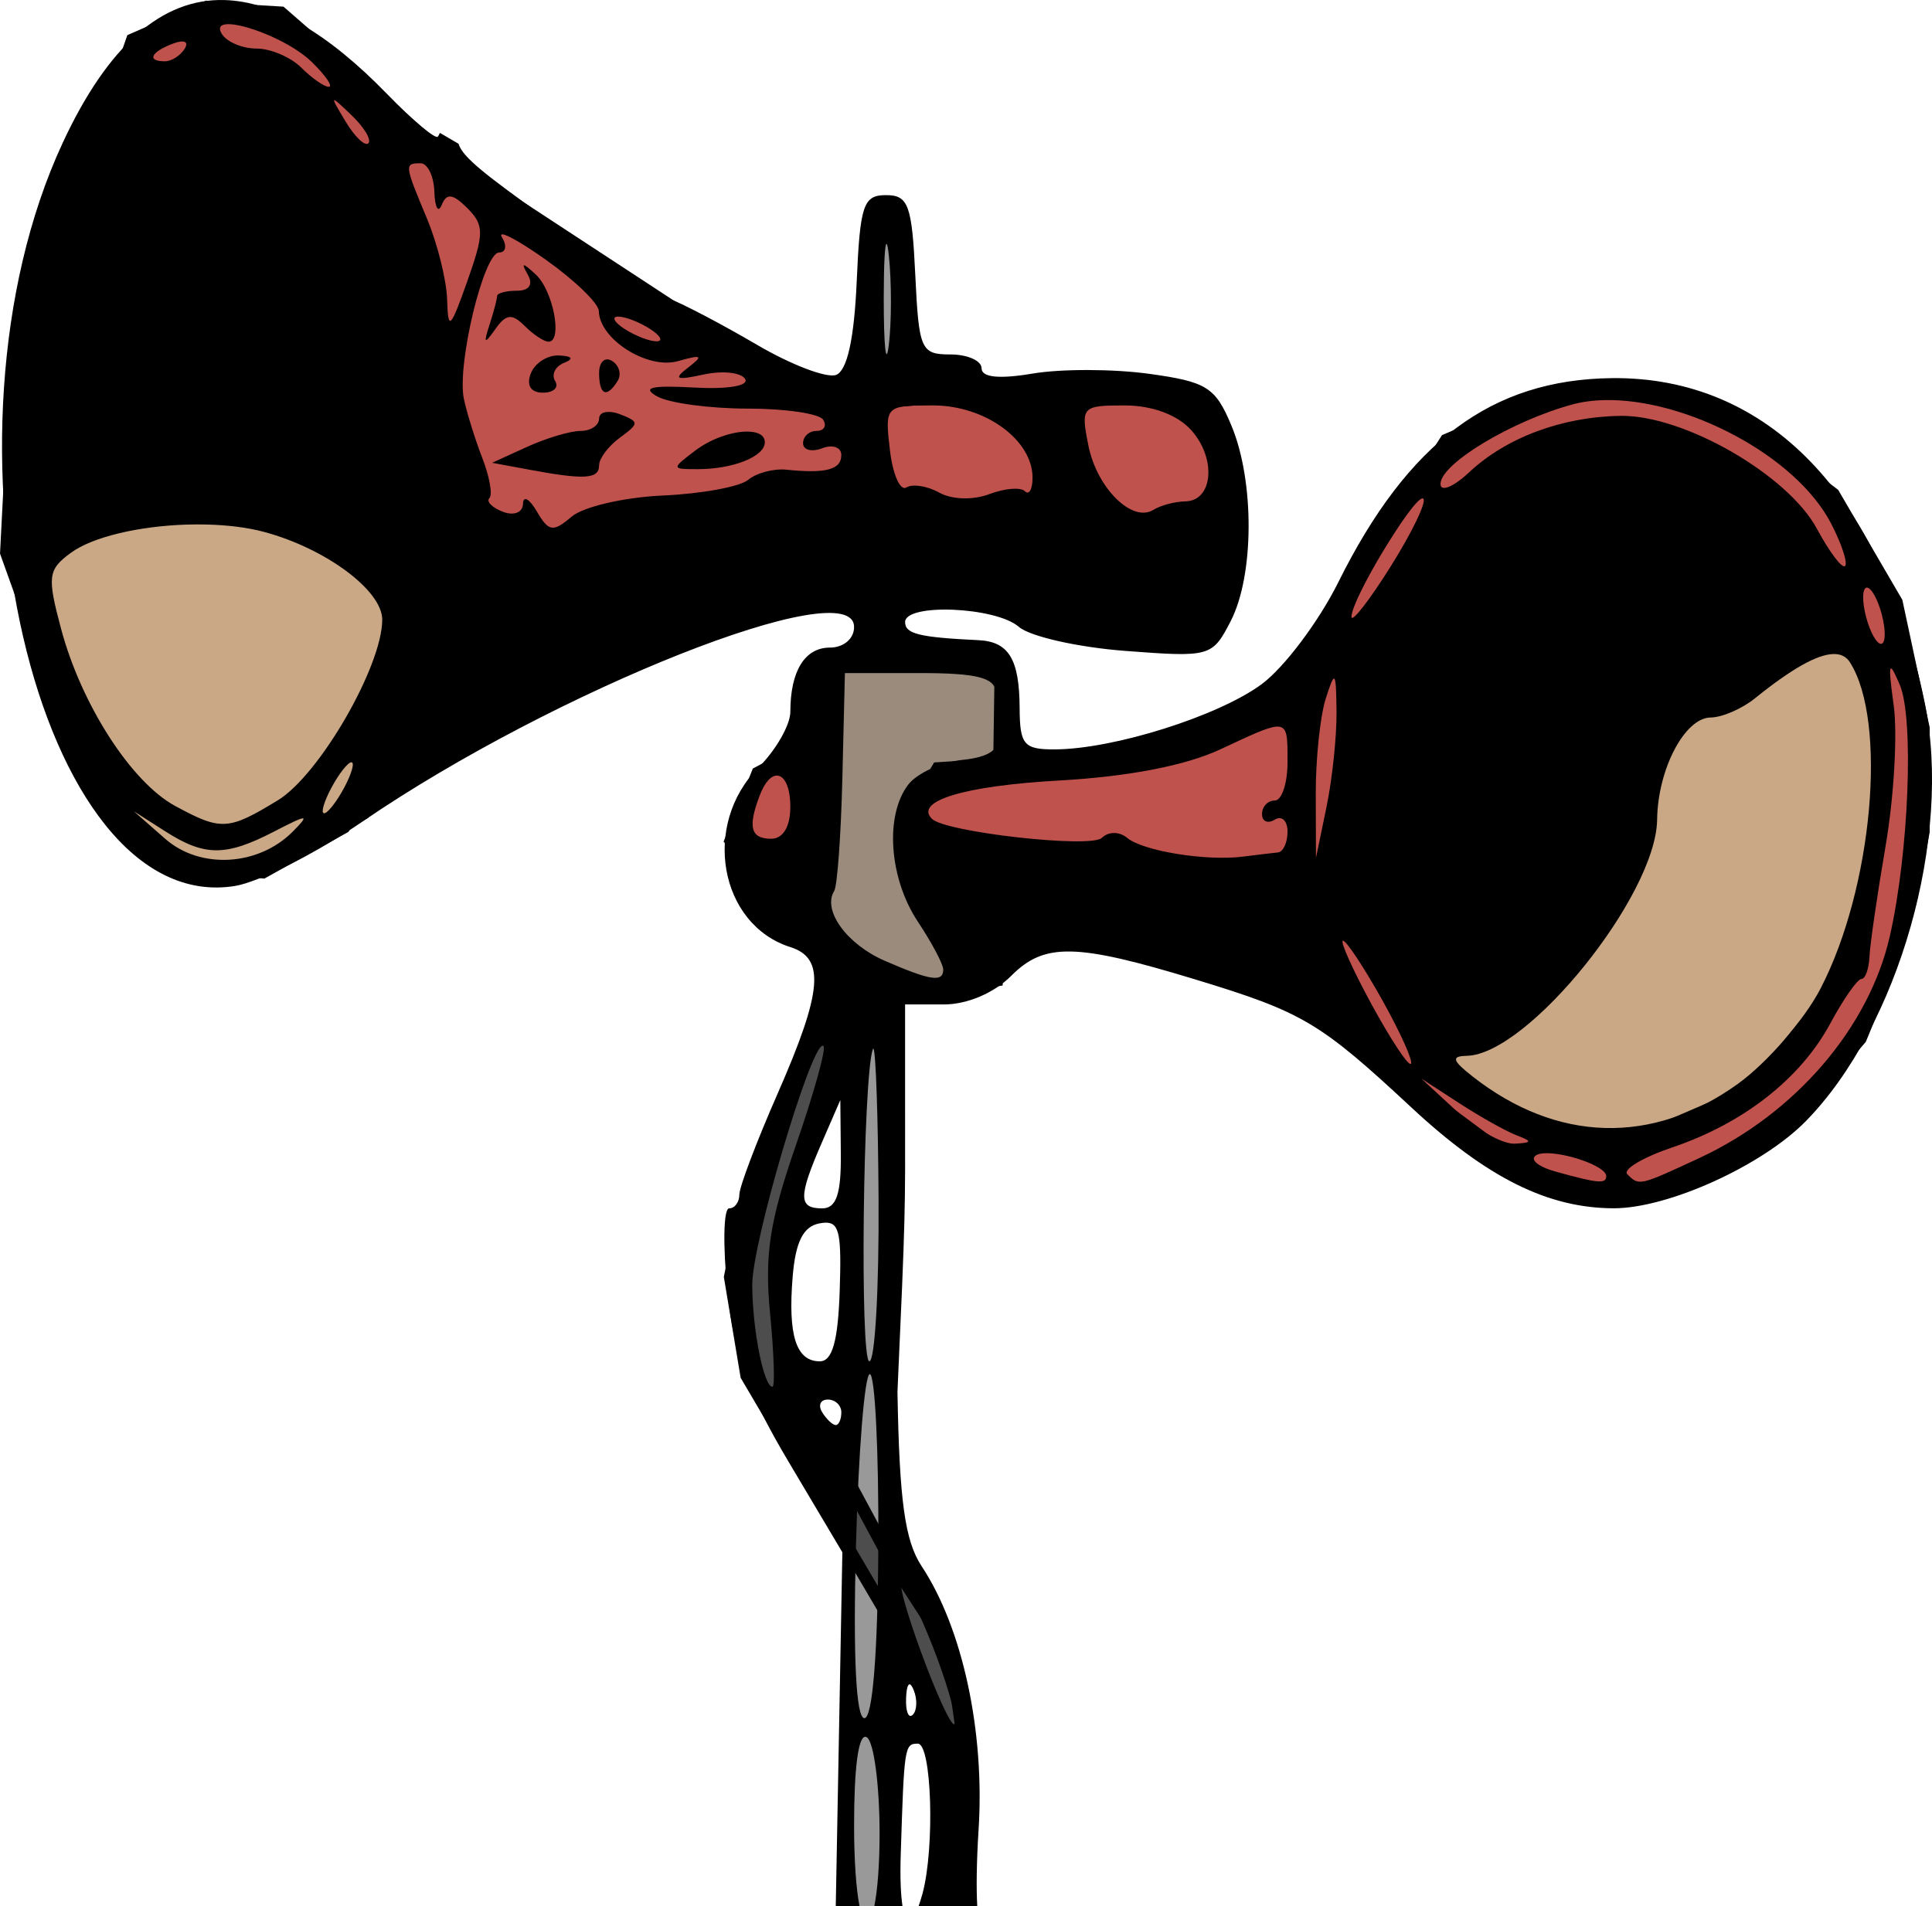 <?xml version="1.0" encoding="UTF-8" standalone="no"?>
<!-- Created with Inkscape (http://www.inkscape.org/) -->

<svg
   xmlns:dc="http://purl.org/dc/elements/1.1/"
   xmlns:cc="http://creativecommons.org/ns#"
   xmlns:rdf="http://www.w3.org/1999/02/22-rdf-syntax-ns#"
   xmlns:svg="http://www.w3.org/2000/svg"
   xmlns="http://www.w3.org/2000/svg"
   xmlns:sodipodi="http://sodipodi.sourceforge.net/DTD/sodipodi-0.dtd"
   xmlns:inkscape="http://www.inkscape.org/namespaces/inkscape"
   width="42.77mm"
   height="42.21mm"
   viewBox="0 0 151.546 149.564"
   id="svg5776"
   version="1.1"
   inkscape:version="0.91 r13725"
   sodipodi:docname="speakers.svg">
  <defs
     id="defs5778" />
  <sodipodi:namedview
     id="base"
     pagecolor="#ffffff"
     bordercolor="#666666"
     borderopacity="1.0"
     inkscape:pageopacity="0.0"
     inkscape:pageshadow="2"
     inkscape:zoom="1.3581879"
     inkscape:cx="308.18941"
     inkscape:cy="2.3260531"
     inkscape:document-units="px"
     inkscape:current-layer="layer1"
     showgrid="false"
     inkscape:window-width="1366"
     inkscape:window-height="705"
     inkscape:window-x="-8"
     inkscape:window-y="-8"
     inkscape:window-maximized="1"
     fit-margin-top="0"
     fit-margin-left="0"
     fit-margin-right="0"
     fit-margin-bottom="0" />
  <g
     inkscape:label="Layer 1"
     inkscape:groupmode="layer"
     id="layer1"
     transform="translate(-82.792,-306.266)">
    <path
       style="fill:#9a8b7d;fill-opacity:1;fill-rule:evenodd;stroke:#000000;stroke-width:1px;stroke-linecap:butt;stroke-linejoin:miter;stroke-opacity:1"
       d="m 150.006,336.922 2.824,12.354 14.824,0 -3.883,-11.293 -13.766,-1.061 z m 6.707,20.119 -9.178,0.705 -0.705,22.59 7.059,3.883 7.059,-1.059 0.354,-24.002 -4.588,-2.117 z"
       id="path6364"
       inkscape:connector-curvature="0" />
    <path
       style="fill:#c0524d;fill-opacity:1;fill-rule:evenodd;stroke:#000000;stroke-width:1px;stroke-linecap:butt;stroke-linejoin:miter;stroke-opacity:1"
       d="m 98.828,306.922 -5.648,2.471 -9.176,26.471 -0.707,13.766 6.707,18.707 5.646,5.646 7.766,0.707 6.354,-3.529 8.471,-12.707 61.414,-11.648 -1.766,-8.471 -5.646,-2.117 -22.941,1.766 -10.236,-5.295 -20.471,-13.412 -13.766,-12 -6,-0.354 z m 112.592,29.648 -7.766,1.059 -7.412,3.176 -6.352,9.883 -3.883,8.119 -13.412,6.705 -16.236,1.059 -2.117,3.529 1.764,5.648 23.648,2.471 14.117,13.412 10.941,8.117 4.59,0.354 4.588,-1.059 8.471,-3.883 6.354,-7.412 2.471,-6 1.412,-4.588 1.059,-5.648 0,-8.117 -2.117,-9.883 -4.941,-8.471 -7.412,-5.648 -7.766,-2.822 z m -64.59,27.883 -4.59,2.471 -2.117,5.295 5.295,6.705 1.412,-14.471 z"
       id="path6369"
       inkscape:connector-curvature="0" />
    <path
       style="fill:#caa886;fill-opacity:1;fill-rule:evenodd;stroke:#000000;stroke-width:1px;stroke-linecap:butt;stroke-linejoin:miter;stroke-opacity:1"
       d="m 103.678,341.902 -19.217,7.688 4.117,16.379 8.236,8.42 6.223,0.273 8.234,-4.574 6.223,-17.113 -13.816,-11.072 z m 111.729,13.727 -20.496,33.676 3.842,3.66 10.799,3.477 10.615,-4.576 6.953,-8.602 2.381,-8.053 0.914,-11.162 -1.281,-7.139 -13.727,-1.281 z"
       id="path6377"
       inkscape:connector-curvature="0" />
    <path
       style="opacity:1;fill:#999999;fill-opacity:1;stroke:none;stroke-width:1;stroke-miterlimit:4;stroke-dasharray:none;stroke-opacity:1"
       d="m 151.025,323.686 0,11.875 2.477,0 0,-11.875 -2.477,0 z m -1.258,63.287 0,68.838 2.686,0 0,-68.838 -2.686,0 z"
       id="rect6382"
       inkscape:connector-curvature="0" />
    <path
       style="fill:#4d4d4d;fill-rule:evenodd;stroke:#000000;stroke-width:1px;stroke-linecap:butt;stroke-linejoin:miter;stroke-opacity:1"
       d="m 158.483,443.647 -1.104,-7.731 -4.786,-7.363 -7.731,-14.357 -1.104,-8.651 2.209,-9.019 4.05,-11.044 -2.761,0.184 -5.89,14.357 -1.288,6.442 1.288,7.731 12.333,20.984 3.313,9.203 z"
       id="path6387"
       inkscape:connector-curvature="0" />
    <path
       style="fill:#000000"
       d="m 100.404,306.27 c -4.925,-0.14 -9.161,3.594 -12.693,11.199 -10.753,23.151 -2.02,60.831 13.514,58.311 1.889,-0.307 6.394,-2.582 10.008,-5.057 15.101,-10.34 38.553,-19.623 38.553,-15.26 0,0.916 -0.817,1.613 -1.893,1.613 -1.972,0 -3.107,1.84 -3.107,5.037 0,1.03 -1.125,2.998 -2.5,4.373 -4.467,4.467 -3.071,12.322 2.506,14.092 2.742,0.87 2.514,3.479 -1.006,11.498 -1.65,3.759 -3,7.323 -3,7.918 0,0.595 -0.36,1.082 -0.801,1.082 -0.441,0 -0.501,2.911 -0.133,6.469 0.526,5.078 1.567,7.98 4.842,13.492 l 4.172,7.023 -0.273,14.658 -0.244,13.111 1.865,0 c -0.264,-1.319 -0.428,-3.584 -0.428,-6.312 0,-4.486 0.323,-7.005 0.885,-6.98 0.037,0.002 0.076,0.015 0.115,0.039 0.55,0.34 1,3.741 1,7.559 0,2.42 -0.161,4.463 -0.416,5.695 l 2.215,0 c -0.136,-0.879 -0.197,-2.2 -0.141,-4.004 0.268,-8.547 0.299,-8.75 1.342,-8.75 1.088,0 1.344,8.118 0.371,11.75 -0.108,0.403 -0.212,0.714 -0.314,1.004 l 4.605,0 c -0.079,-1.338 -0.058,-3.485 0.104,-6.004 0.494,-7.711 -1.259,-15.823 -4.465,-20.67 -1.314,-1.987 -1.749,-5.134 -1.898,-13.689 0.638,-14.133 0.61,-14.12 0.598,-22.391 l 0,-8 3.047,0 c 1.828,0 3.939,-0.899 5.283,-2.25 2.598,-2.61 5.079,-2.56 14.432,0.287 8.446,2.571 9.758,3.349 16.969,10.061 5.912,5.502 10.69,7.883 15.842,7.896 4.276,0.011 11.68,-3.35 15.105,-6.859 7.281,-7.458 11.471,-22.229 9.305,-32.801 -3.341,-16.305 -12.323,-25.621 -24.562,-25.475 -9.411,0.112 -15.972,5.011 -21.432,16 -1.541,3.102 -4.253,6.71 -6.023,8.016 -3.401,2.508 -11.601,5.093 -16.215,5.113 -2.435,0.011 -2.752,-0.36 -2.766,-3.238 -0.018,-3.844 -0.852,-5.219 -3.234,-5.332 -4.646,-0.221 -5.75,-0.495 -5.75,-1.418 0,-1.501 7.109,-1.204 8.922,0.373 0.868,0.755 4.631,1.606 8.361,1.889 6.653,0.504 6.811,0.459 8.25,-2.324 1.857,-3.591 1.887,-10.995 0.062,-15.361 -1.259,-3.013 -1.93,-3.435 -6.48,-4.061 -2.792,-0.384 -6.885,-0.391 -9.096,-0.018 -2.646,0.447 -4.02,0.306 -4.02,-0.41 0,-0.598 -1.102,-1.088 -2.451,-1.088 -2.31,0 -2.47,-0.363 -2.75,-6.25 -0.261,-5.484 -0.544,-6.25 -2.299,-6.25 -1.775,0 -2.033,0.765 -2.297,6.799 -0.195,4.473 -0.747,6.972 -1.613,7.305 -0.724,0.278 -3.515,-0.783 -6.203,-2.359 -2.688,-1.576 -5.764,-3.195 -6.838,-3.6 -1.074,-0.405 -5.437,-3.245 -9.695,-6.311 -4.736,-3.41 -6.547,-4.778 -6.885,-5.867 l -1.457,-0.852 c -0.062,0.138 -0.118,0.238 -0.164,0.295 -0.183,0.226 -1.98,-1.285 -3.992,-3.357 -4.659,-4.797 -8.906,-7.25 -12.736,-7.359 z m 0.461,1.896 c 1.537,0.091 4.841,1.448 6.393,2.973 1.085,1.065 1.68,1.938 1.322,1.938 -0.358,0 -1.327,-0.675 -2.152,-1.5 -0.825,-0.825 -2.405,-1.5 -3.512,-1.5 -1.107,0 -2.331,-0.514 -2.721,-1.145 -0.362,-0.585 -0.029,-0.807 0.67,-0.766 z m -3.662,1.365 c 0.232,0.046 0.273,0.238 0.076,0.557 -0.336,0.544 -1.035,0.988 -1.553,0.988 -1.438,0 -1.121,-0.716 0.611,-1.381 0.222,-0.085 0.415,-0.139 0.572,-0.162 0.118,-0.018 0.216,-0.017 0.293,-0.002 z m 11.803,4.602 c 0.062,-0.062 0.498,0.345 1.359,1.17 0.991,0.949 1.585,1.942 1.322,2.205 -0.263,0.263 -1.073,-0.514 -1.801,-1.727 -0.632,-1.053 -0.943,-1.586 -0.881,-1.648 z m 6.779,4.943 c 0.55,0 1.037,1.012 1.08,2.25 0.043,1.238 0.304,1.692 0.58,1.01 0.379,-0.939 0.866,-0.876 2,0.258 1.334,1.333 1.335,1.972 0,5.742 -1.328,3.75 -1.51,3.919 -1.58,1.459 -0.043,-1.53 -0.755,-4.399 -1.58,-6.373 -1.777,-4.253 -1.788,-4.346 -0.5,-4.346 z m 6.424,5.576 c 0.369,0.021 1.662,0.766 3.377,1.98 2.286,1.619 4.166,3.437 4.178,4.039 0.043,2.211 3.817,4.603 6.201,3.93 1.885,-0.532 2.038,-0.441 0.82,0.49 -1.206,0.922 -0.973,1.033 1.189,0.562 1.479,-0.322 2.947,-0.167 3.264,0.346 0.332,0.537 -1.368,0.823 -4.012,0.674 -3.344,-0.189 -4.126,4.9e-4 -2.881,0.697 0.94,0.526 4.133,0.955 7.094,0.955 2.961,0 5.626,0.394 5.924,0.875 0.297,0.481 0.065,0.875 -0.518,0.875 -0.582,0 -1.061,0.436 -1.061,0.969 0,0.533 0.675,0.709 1.5,0.393 0.825,-0.317 1.5,-0.078 1.5,0.531 0,1.148 -1.211,1.472 -4.309,1.15 -0.995,-0.103 -2.345,0.256 -3,0.799 -0.655,0.543 -3.666,1.094 -6.691,1.229 -3.025,0.134 -6.246,0.881 -7.158,1.66 -1.448,1.236 -1.795,1.185 -2.721,-0.406 -0.583,-1.003 -1.073,-1.276 -1.09,-0.605 -0.017,0.683 -0.709,0.959 -1.574,0.627 -0.849,-0.326 -1.326,-0.809 -1.062,-1.072 0.264,-0.264 0.017,-1.669 -0.547,-3.125 -0.564,-1.456 -1.217,-3.548 -1.451,-4.648 -0.569,-2.672 1.552,-11.5 2.764,-11.5 0.528,0 0.626,-0.537 0.221,-1.193 -0.101,-0.164 -0.08,-0.237 0.043,-0.23 z m 30.119,0.75 c 0.056,-0.006 0.12,0.299 0.188,0.947 0.217,2.075 0.213,5.225 -0.008,7 -0.221,1.775 -0.399,0.077 -0.395,-3.773 0.003,-2.647 0.091,-4.16 0.215,-4.174 z m -28.424,1.676 c -0.094,0.002 0.013,0.252 0.293,0.748 0.433,0.767 0.105,1.25 -0.852,1.25 -0.857,0 -1.561,0.188 -1.561,0.418 0,0.23 -0.267,1.243 -0.594,2.25 -0.489,1.506 -0.407,1.566 0.459,0.34 0.838,-1.188 1.304,-1.239 2.293,-0.25 0.683,0.683 1.527,1.242 1.875,1.242 1.129,0 0.375,-3.996 -0.994,-5.266 -0.529,-0.49 -0.826,-0.735 -0.92,-0.732 z m 7.381,4.029 c 0.55,0 1.675,0.436 2.5,0.969 0.825,0.533 1.05,0.971 0.5,0.971 -0.55,0 -1.675,-0.438 -2.5,-0.971 -0.825,-0.533 -1.05,-0.969 -0.5,-0.969 z m -4.643,3.049 c -0.904,-0.043 -1.902,0.595 -2.219,1.42 -0.357,0.93 0.006,1.5 0.953,1.5 0.84,0 1.272,-0.411 0.961,-0.914 -0.311,-0.503 4.8e-4,-1.143 0.691,-1.422 0.801,-0.323 0.661,-0.534 -0.387,-0.584 z m 3.766,0.309 c -0.364,0.012 -0.623,0.41 -0.623,1.053 0,1.757 0.6,2.016 1.457,0.629 0.316,-0.512 0.12,-1.215 -0.439,-1.561 -0.14,-0.086 -0.273,-0.125 -0.395,-0.121 z m 78.262,3.193 c 6.372,-0.133 14.988,4.336 17.756,9.688 0.83,1.604 1.321,3.103 1.094,3.33 -0.227,0.227 -1.218,-1.084 -2.203,-2.914 -2.285,-4.243 -10.434,-8.936 -15.396,-8.867 -4.586,0.063 -8.973,1.697 -11.885,4.424 -1.238,1.159 -2.25,1.572 -2.25,0.918 0,-1.574 5.548,-4.924 10.316,-6.229 0.795,-0.218 1.658,-0.331 2.568,-0.35 z m -52.684,0.418 c 4.081,0 7.799,2.703 7.799,5.668 0,0.917 -0.27,1.394 -0.602,1.062 -0.332,-0.332 -1.593,-0.226 -2.803,0.234 -1.26,0.479 -2.93,0.427 -3.906,-0.119 -0.938,-0.525 -2.102,-0.709 -2.588,-0.408 -0.486,0.3 -1.067,-1.025 -1.291,-2.945 -0.403,-3.448 -0.361,-3.492 3.391,-3.492 z m 15.02,0 c 2.155,0 4.13,0.73 5.213,1.926 2.005,2.216 1.737,5.563 -0.449,5.602 -0.816,0.015 -1.938,0.311 -2.494,0.66 -1.667,1.047 -4.44,-1.69 -5.111,-5.045 -0.608,-3.04 -0.515,-3.143 2.842,-3.143 z m -40.621,0.516 c -0.365,0.038 -0.6,0.216 -0.6,0.516 0,0.533 -0.654,0.969 -1.453,0.969 -0.799,0 -2.687,0.563 -4.195,1.25 l -2.742,1.25 2.945,0.547 c 4.327,0.804 5.445,0.732 5.445,-0.354 0,-0.535 0.738,-1.512 1.641,-2.172 1.52,-1.112 1.52,-1.245 0,-1.828 -0.226,-0.086 -0.441,-0.142 -0.637,-0.168 -0.147,-0.019 -0.283,-0.022 -0.404,-0.01 z m 10.791,1.541 c -1.132,0.062 -2.65,0.581 -3.832,1.475 -1.904,1.44 -1.899,1.469 0.17,1.469 2.784,0 5.271,-0.995 5.271,-2.107 0,-0.518 -0.46,-0.786 -1.15,-0.834 -0.144,-0.01 -0.297,-0.011 -0.459,-0.002 z m 53.199,5.238 c 0.026,-2e-5 0.048,0.008 0.064,0.025 0.262,0.262 -0.895,2.66 -2.57,5.328 -1.675,2.668 -3.054,4.441 -3.064,3.939 -0.028,-1.347 4.776,-9.292 5.57,-9.293 z m -95.342,2.051 c 1.618,0.041 3.173,0.228 4.486,0.582 4.842,1.304 9.269,4.602 9.256,6.895 -0.021,3.675 -4.937,12.175 -8.186,14.156 -3.9,2.378 -4.446,2.407 -8.066,0.443 -3.436,-1.864 -7.35,-7.945 -8.939,-13.887 -1.099,-4.109 -1.033,-4.644 0.746,-5.957 1.753,-1.293 5.424,-2.106 9.07,-2.227 0.547,-0.018 1.093,-0.02 1.633,-0.006 z m 130.184,4.947 c 0.291,-0.026 0.74,0.672 1.068,1.707 0.375,1.183 0.459,2.375 0.184,2.65 -0.275,0.275 -0.808,-0.467 -1.184,-1.65 -0.375,-1.183 -0.457,-2.375 -0.182,-2.65 0.034,-0.034 0.072,-0.053 0.113,-0.057 z m -2.609,5.213 c 0.584,-0.013 1.013,0.205 1.297,0.652 2.95,4.651 1.777,17.704 -2.301,25.582 -1.274,2.462 -4.189,5.828 -6.477,7.48 -6.691,4.834 -14.225,4.622 -20.842,-0.584 -1.579,-1.242 -1.671,-1.58 -0.443,-1.605 4.804,-0.098 14.861,-12.577 14.936,-18.531 0.049,-3.958 2.167,-7.997 4.201,-8.014 0.895,-0.007 2.455,-0.682 3.467,-1.5 2.85,-2.302 4.878,-3.452 6.162,-3.48 z m 4.5,1.135 c 0.098,-0.059 0.324,0.39 0.703,1.277 1.126,2.633 0.713,13.139 -0.775,19.707 -1.629,7.188 -7.406,13.923 -14.945,17.426 -4.738,2.201 -4.723,2.199 -5.652,1.27 -0.374,-0.374 1.221,-1.324 3.543,-2.109 5.572,-1.884 10.052,-5.4 12.373,-9.709 1.037,-1.926 2.138,-3.502 2.445,-3.502 0.307,0 0.593,-0.787 0.635,-1.75 0.042,-0.963 0.613,-4.882 1.268,-8.709 0.655,-3.827 0.939,-8.777 0.633,-11 -0.263,-1.907 -0.352,-2.824 -0.227,-2.9 z m -82.041,0.359 5.859,0 c 4.486,0 5.889,0.352 5.984,1.5 0.069,0.825 0.181,2.288 0.25,3.25 0.089,1.244 -0.742,1.841 -2.875,2.062 -1.65,0.172 -3.562,1.046 -4.25,1.941 -1.85,2.411 -1.506,7.339 0.75,10.746 1.093,1.65 1.99,3.337 1.994,3.75 0.009,1.038 -0.991,0.89 -4.594,-0.678 -2.975,-1.295 -4.898,-3.955 -3.959,-5.475 0.246,-0.398 0.534,-4.407 0.643,-8.91 z m 38.352,0.432 c 0.155,-0.037 0.189,0.775 0.211,2.568 0.023,1.925 -0.33,5.3 -0.785,7.5 l -0.828,4 -0.016,-5 c -0.008,-2.75 0.345,-6.125 0.785,-7.5 0.319,-0.996 0.512,-1.539 0.633,-1.568 z m -4.52,3.771 c 0.925,-0.071 0.887,0.797 0.887,2.797 0,1.65 -0.45,3 -1,3 -0.55,0 -1,0.476 -1,1.059 0,0.582 0.45,0.781 1,0.441 0.55,-0.34 1,0.084 1,0.941 0,0.857 -0.338,1.592 -0.75,1.633 -0.412,0.041 -1.65,0.19 -2.75,0.328 -2.89,0.364 -7.823,-0.434 -9.072,-1.467 -0.623,-0.515 -1.463,-0.515 -2,-0.002 -0.873,0.835 -12.274,-0.447 -13.324,-1.498 -1.4,-1.4 2.559,-2.59 9.998,-3.006 5.427,-0.304 9.9,-1.17 12.639,-2.449 2.354,-1.099 3.654,-1.722 4.373,-1.777 z m -72.543,2.797 c 0.275,0 0.018,0.9 -0.57,2 -0.589,1.1 -1.295,2 -1.57,2 -0.275,0 -0.018,-0.9 0.57,-2 0.589,-1.1 1.295,-2 1.57,-2 z m 33.398,1.043 c 0.57,0.022 1.031,0.886 1.031,2.457 0,1.556 -0.567,2.5 -1.5,2.5 -1.614,0 -1.853,-0.916 -0.893,-3.418 0.409,-1.065 0.918,-1.556 1.361,-1.539 z m -50.469,2.797 2.473,1.58 c 3.089,1.974 4.735,1.978 8.527,0.018 2.668,-1.379 2.832,-1.381 1.486,-0.016 -2.696,2.734 -7.27,2.998 -10.023,0.58 z m 94.854,10.16 c 0.262,0 1.646,2.094 3.076,4.652 1.43,2.559 2.442,4.812 2.248,5.006 -0.194,0.194 -1.58,-1.9 -3.078,-4.652 -1.498,-2.753 -2.508,-5.006 -2.246,-5.006 z m -40.838,8.242 c 0.032,-0.007 0.061,6.8e-4 0.086,0.025 0.217,0.217 -0.762,3.734 -2.176,7.814 -2.053,5.923 -2.459,8.577 -2.014,13.168 0.307,3.163 0.392,5.75 0.189,5.75 -0.685,0 -1.574,-4.479 -1.588,-7.996 -0.013,-3.292 4.501,-18.531 5.502,-18.762 z m 3.998,0.223 c 0.188,0.153 0.368,5.211 0.408,11.785 0.043,7.013 -0.281,12.75 -0.721,12.75 -0.756,0 -0.505,-22.369 0.275,-24.5 0.013,-0.034 0.025,-0.045 0.037,-0.035 z m 42.986,2.352 3,1.949 c 1.65,1.072 3.675,2.204 4.5,2.514 1.22,0.459 1.185,0.578 -0.193,0.643 -0.932,0.043 -2.957,-1.088 -4.5,-2.514 z m -45.578,1.684 0.039,4.25 c 0.029,3.129 -0.357,4.25 -1.461,4.25 -1.873,0 -1.88,-0.895 -0.039,-5.135 z m 55.121,4.182 c 1.546,-0.145 4.957,0.977 4.957,1.787 0,0.628 -0.651,0.568 -3.99,-0.361 -1.369,-0.381 -2.044,-0.959 -1.5,-1.283 0.129,-0.077 0.312,-0.122 0.533,-0.143 z m -56.244,5.439 c 1.075,-7.2e-4 1.215,1.049 1.076,5.301 -0.13,3.983 -0.577,5.578 -1.561,5.578 -1.859,0 -2.51,-2.028 -2.131,-6.637 0.225,-2.738 0.83,-3.944 2.096,-4.184 0.194,-0.037 0.366,-0.059 0.52,-0.059 z m 3.438,11.883 c 0.405,-0.002 0.705,6.071 0.666,13.496 -0.045,8.45 -0.452,13.5 -1.09,13.5 -0.659,0 -0.895,-4.77 -0.666,-13.496 0.195,-7.423 0.685,-13.498 1.09,-13.5 z m -3.295,1.996 c 0.582,0 1.059,0.45 1.059,1 0,0.55 -0.197,1 -0.439,1 -0.243,0 -0.721,-0.45 -1.061,-1 -0.34,-0.55 -0.141,-1 0.441,-1 z m 5.789,14.475 c 0.027,-0.02 0.071,0.003 0.131,0.068 0.482,0.527 1.676,3.106 2.652,5.73 0.977,2.625 1.589,4.958 1.361,5.186 -0.228,0.228 -1.422,-2.351 -2.652,-5.73 -1.077,-2.957 -1.681,-5.114 -1.492,-5.254 z m 0.635,7.871 c 0.091,0.014 0.199,0.168 0.318,0.467 0.289,0.722 0.254,1.586 -0.078,1.918 -0.332,0.332 -0.569,-0.258 -0.525,-1.312 0.03,-0.728 0.134,-1.095 0.285,-1.072 z"
       id="path6335"
       inkscape:connector-curvature="0"
       sodipodi:nodetypes="sssssssscsssscccccscssccsssccsscccssssssssssscssssssssssssssssscccsscssssccscsscssssssscccsssscscssssssscssssssssscccsssccccscccsssssssccsscssccscscssscssscsssssssscsccsssscssscsscccssscccssscccsscccscsssscccsssscscssssssssssssssssccsscsscssscsssccscccscsssssscsccssssssssscsssccccsccsscsscsssssccssccccscccccscccsscccssscccssscsssssccssscccccc" />
  </g>
</svg>
